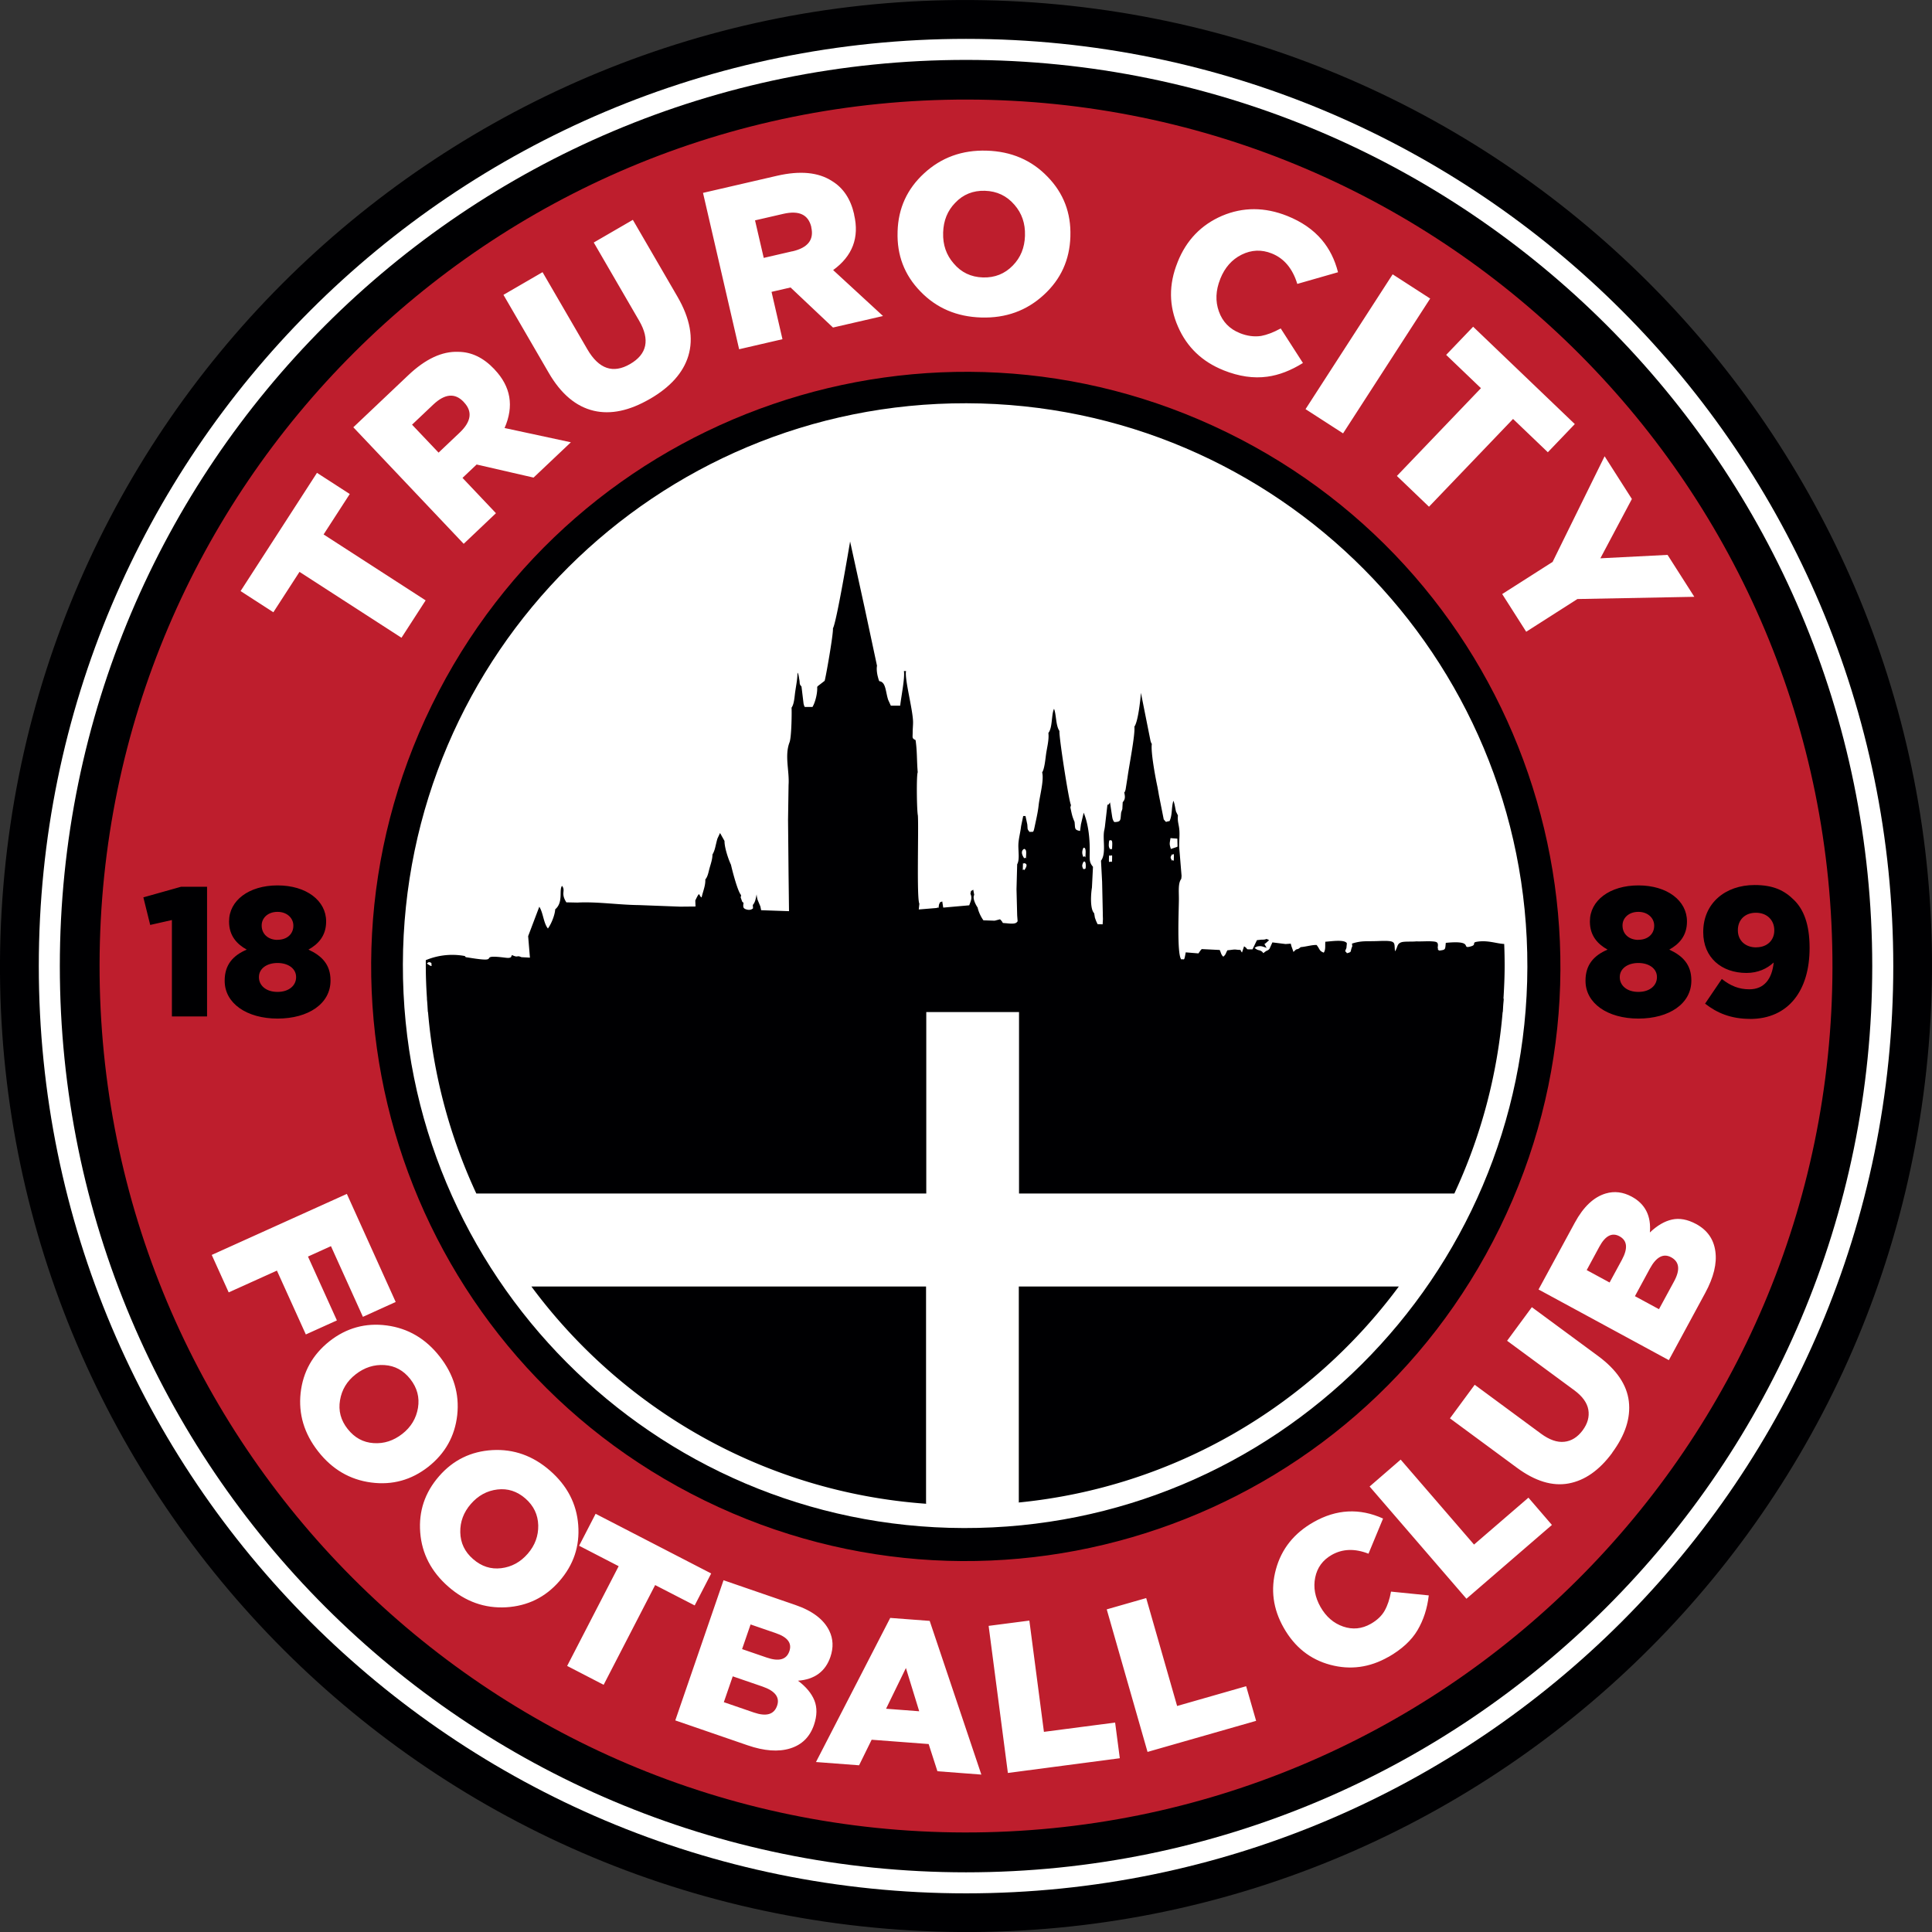 <svg xmlns="http://www.w3.org/2000/svg" fill="none" viewBox="0.99 0.98 259.95 259.95"><rect x="0.99" y="0.98" width="259.95" height="259.95" fill="#333333" stroke="none"/><path fill="#000002" d="M260.492 141.677c5.919-71.536-47.274-134.325-118.81-140.244S7.357 48.707 1.438 120.243s47.274 134.325 118.81 140.244 134.325-47.274 140.244-118.81"/><path fill="#fff" d="M130.97 255.73c68.903 0 124.76-55.857 124.76-124.76S199.873 6.21 130.97 6.21 6.21 62.067 6.21 130.97s55.857 124.76 124.76 124.76"/><path fill="#000002" d="M130.97 252.9c67.34 0 121.93-54.59 121.93-121.93S198.31 9.04 130.97 9.04 9.04 63.63 9.04 130.97 63.63 252.9 130.97 252.9"/><path fill="#BE1E2D" d="M247.547 131.161c.112-64.386-51.991-116.671-116.377-116.784S14.5 66.368 14.387 130.754s51.991 116.671 116.376 116.783 116.671-51.991 116.784-116.376"/><path fill="#000002" d="M202.789 166.169c19.414-39.683 2.984-87.59-36.699-107.005S78.5 56.18 59.085 95.863s-2.984 87.59 36.699 107.004 87.59 2.985 107.005-36.698"/><path fill="#fff" d="M206.497 131.093c.102-41.791-33.685-75.753-75.465-75.855s-75.733 33.694-75.835 75.485 33.685 75.753 75.465 75.855 75.733-33.694 75.835-75.485"/><path fill="#fff" d="M130.84 203.51c40.09 0 72.59-32.509 72.59-72.61s-32.5-72.61-72.59-72.61-72.59 32.509-72.59 72.61 32.5 72.61 72.59 72.61"/><path fill="#000002" d="m125.59 203.31.26.02c-.09 0-.17-.02-.26-.03zM72.49 174.08c12.24 16.53 31.35 27.67 53.1 29.23v-29.23zM203.28 135.38c.09-1.48.16-2.97.16-4.48q0-1.47-.06-2.91c-1.02-.04-2.24-.55-3.71-.29-.67.11.01.39-.76.61-1.47.43.59-.86-3.39-.47-.09.91 0 .93-.86 1.04-.37-.21-.09.03-.23-.4.12-.74-.08-.79-.78-.84-.61-.04-1.43.03-2.1 0-.49.07-1.57-.02-2 .12-.63.21-.47.64-.86 1.22-.16-1.23.32-1.49-2.32-1.38-1.56.06-2.15-.08-3.47.34l.04.36c-.34.78.01.74-.72.94-.24-.4-.33-.06-.07-.71l.06-.63c-.3-.57-2.24-.24-2.9-.21-.04.6.06 1.07-.21 1.47-.65-.26-.47-.41-.96-1.03-.59-.03-1.39.22-2.15.29-.59.52-.37 0-.96.65l-.28-.78-.09-.34-.7.05-1.77-.22-.39.86c-.26.32-.29.11-.82.59l-.16-.19c-.46-.34-.5-.07-1.03-.53l.32-.17c.54-.12.67-.04 1.31.18-.13-.21-.19-.32-.3-.52.04-.02.1-.1.12-.07l.51-.45c-.6-.32-.15-.04-1.03-.07l-.61.07-.6 1.24c-1.16-.01-.41.03-1.13-.41l-.28.83c-.42-.5.17-.27-.8-.39-.32-.04-.68.06-1.16.09-.26.43-.17.53-.55.86-.31-.24-.32-.58-.49-.9l-2.42-.12-.17.19-.27.39-1.71-.14c-.24 1.31-.17.84-.6.95-.61-.68-.32-6.85-.32-8.12 0-1.08-.12-2.14.32-2.72l.04-.39-.32-3.89c-.03-.76.09-1.54.02-2.3-.06-.76-.27-1.1-.19-1.95l-.25-.51c-.04-.12-.1-.46-.13-.61-.06-.29-.11-.59-.23-.85-.29.91-.12 1.92-.52 2.73-.62.08-.35.26-.78-.23l-.65-3.27-.05-.3-.14-.78c-.27-1.24-.93-4.75-.76-5.81-.12-.19-.02.07-.18-.41l-1.29-6.46c-.07 1-.39 3.9-.88 4.55.13 1.03-.69 5.13-.92 6.81l-.26 1.65c-.13.42-.04.19-.18.4.12.58.15.9-.21 1.31l-.05.92-.16.46c-.12 1.01.05 1.27-.91 1.29-.18-.25 0 .14-.22-.38-.02-.04-.07-.29-.08-.35l-.29-1.92c-.26.47-.18.19-.35.36l-.34 2.95-.06.35c-.31 1.16.3 3.19-.46 4.19l.15 2.85.09 4.13v.3l.02.57-.04.71-.68-.02-.2-.43-.16-.44-.1-.6c-.58-.58-.44-2.63-.3-3.45l.14-2.8c-.48-.57-.46-.91-.44-1.9.04-1.75-.16-3.82-.81-5.38l-.37 1.57-.12.89c-.81-.16-.63-.34-.74-1.23-.34-.78-.36-1.03-.56-1.93l.08-.33c-.27-.42-1.66-9.37-1.55-9.96-.51-.74-.41-2.17-.73-2.99-.37.78-.19 2.54-.76 3.25.1.92-.16 1.83-.3 2.77-.1.67-.21 2.05-.54 2.54.28 1.01-.34 3.22-.47 4.4-.08.74-.21 1.36-.36 2.07-.41 1.88-.23 1.46-.86 1.54-.35-.42-.24-.36-.31-1.02l-.24-1.12h-.31l-.28 1.35c-.1.88-.35 1.73-.37 2.53-.02.88.19 1.99-.16 2.61l-.09 3.36.09 3.51.06.8c-.15.17-.18.4-1.36.28-1.02-.1-.35.08-1.01-.55l-.72.19-1.51-.05c-.28-.37-.65-1.08-.78-1.72-.17-.23-.75-1.23-.46-1.7l-.13-.7c-.38.26-.26.02-.38.55.28.57.04.98-.16 1.55l-3.5.31-.13-.83-.31.12-.13.31c-.11.79-.01.24-.3.45l-2.42.2.08-.78c-.38-.7-.08-10.05-.2-11.87-.15-.67-.21-5.45-.02-5.81-.14-1.61-.06-2.72-.29-4.33-.52-.25-.39-.31-.39-1.08 0-.46.06-.93.05-1.4-.04-1.69-1.17-5.81-.94-6.81h-.29c.15.95-.38 3.5-.5 4.66h-1.26l-.36-.79c-.29-.89-.31-1.92-.77-2.32-.46-.39-.36.18-.61-.76-.13-.49-.2-1.08-.12-1.5l-1.67-7.82-1.95-8.9c-.11.65-1.84 10.95-2.31 11.68.08.74-1.02 6.92-1.12 7.07l-.92.71-.08.11c.06.81-.26 2.08-.63 2.69h-1.04c-.11-.22-.03.02-.16-.43l-.28-2.31c-.33-.39-.19-.32-.29-.93-.03-.16-.07-.42-.1-.57-.09-.34-.05-.2-.15-.38 0 .85-.18 1.7-.3 2.54-.1.64-.13 1.68-.5 2.18.04.28.02 3.9-.27 4.66-.69 1.8 0 3.86-.13 5.72l-.07 4.7.07 7.4.06 4.9-3.75-.13-.1-.5-.38-.91c-.07-.27-.11-.47-.13-.73-.12.65-.21 1.11-.51 1.43l.03.45s-.31.37-.97.13c-.42-.15-.36-.39-.31-.86-.16-.18-.12.03-.29-.47-.14-.41-.09-.09-.04-.58-.47-.48-1.23-3.48-1.36-4.08-.35-.74-.88-2.3-.87-3.2l-.6-1.07-.35.75c-.07.22-.12.45-.18.69-.07.27-.12.55-.21.82s-.02.08-.15.39l-.13.25c0 .59-.21 1.2-.38 1.79-.13.44-.24 1.2-.58 1.55.03.87-.3 1.53-.5 2.43-.43-.22-.17-.97-.78.26-.02.04-.04.1-.07.14l.03.82-2.06.02-5.53-.21c-2.81-.03-5.65-.48-8.3-.34l-1.49-.03c-.81-1.28-.05-1.52-.58-2.22-.45.55.22 2.2-.92 3.16-.04.76-.52 1.96-.98 2.58-.6-.74-.63-2.12-1.16-2.93l-1.5 3.96.24 2.89-1.14-.06c-.72-.32-.36.14-1.28-.29l-.12.27c-.2.18-.57.11-1.08.05-3.57-.42-.05.75-4.35.07-.9-.14-.59-.06-.8-.26a9.23 9.23 0 0 0-5.04.48l-.2.08v.7c0 1.51.06 3 .16 4.48h-.01c.02.25.05.49.06.74.03.35.04.71.07 1.06h.02a72.3 72.3 0 0 0 6.5 24.42h60.54v-24.42h12.48v24.42h58.57a72.2 72.2 0 0 0 6.5-24.42h.02c.03-.35.04-.71.07-1.06.02-.25.05-.49.06-.74h-.01zm-144.62-4.94c.42.04.16 0 .41.17-.14.1.33.72-.65 0zm91.54-13.99c.02-.8 0-.1.2-.4.19.25.25-.42.22.54-.02.71-.03.14-.22.38-.17-.22-.22.39-.2-.52m8.49-.53c.19.2.27-.44.24.5-.02.79 0 .1-.24.37-.26-.47-.25-.42 0-.87m-.2-2.17.91.07.03 1.06s-.09.06-.12.07l-.78.26c-.22-.73-.17-.69-.05-1.46zm-8.1.26c.07.09.29-.15.25.7-.05 1.08 0 .23-.25.57-.09-.14-.24-.25-.21-.73.04-.75.13-.4.21-.53zm-3.63 1.05s.34-.19.3.68c-.06 1.21.07.17-.3.56-.19-.45-.22-.74 0-1.24m0 1.9s.32-.33.32.52c0 .58-.13.36-.32.45-.23-.44-.19-.54 0-.97m-7.95 1.11c-.22-.35-.22.49-.19-.58.02-.72.03-.14.19-.38.05.06.65.04 0 .95zm0-2.88c.08.11.29-.01.25.72-.05 1.08 0 .22-.25.57-.72-1.03-.01-1.28 0-1.29M138.07 203.15c-.1 0-.2.02-.3.03zM138.07 203.14c20.94-2.07 39.26-13.03 51.13-29.06h-51.13z"/><path fill="#fff" fill-rule="evenodd" d="m41.29 77.92-3.52 5.44-4.41-2.85L43.64 64.6l4.41 2.85-3.52 5.44 13.73 8.87-3.25 5.03-13.73-8.87zm7.24-19.45 14.85 15.68 4.34-4.12-4.5-4.75 1.9-1.8 7.66 1.76 5.02-4.75-8.92-1.92c1.29-2.95.84-5.57-1.34-7.87l-.04-.05c-1.46-1.54-3.07-2.32-4.85-2.33-2.18-.09-4.42.96-6.72 3.14l-7.41 7.02zm14.34.69L60 61.88l-3.57-3.76 2.84-2.69c1.57-1.49 2.94-1.61 4.11-.37l.04.05c1.17 1.24.98 2.59-.57 4.07zm25.55-4.5q-4.11 2.385-7.53 1.59c-2.39-.56-4.42-2.26-6.07-5.11l-6.09-10.49 5.26-3.05 6.03 10.38c1.54 2.65 3.46 3.31 5.75 1.98s2.7-3.28 1.21-5.84l-6.1-10.51 5.26-3.05 6.01 10.35c1.69 2.92 2.18 5.57 1.45 7.97-.69 2.25-2.41 4.18-5.17 5.78zm7.17-27.73 9.95-2.3c3.09-.71 5.55-.48 7.38.7 1.52.92 2.52 2.41 2.99 4.47v.06c.73 3.09-.22 5.57-2.82 7.46l6.71 6.18-6.73 1.55-5.71-5.39-2.56.59 1.47 6.37-5.83 1.35-4.86-21.04zm12.01 7.87c2.08-.48 2.93-1.55 2.55-3.22v-.06c-.4-1.66-1.64-2.25-3.75-1.77l-3.82.88 1.17 5.05 3.85-.89zm25.42 8.9c-3.31-.1-6.04-1.27-8.2-3.52-2.14-2.2-3.16-4.87-3.06-7.99v-.06c.09-3.13 1.28-5.73 3.57-7.83 2.31-2.13 5.11-3.15 8.42-3.05s6.04 1.27 8.2 3.52c2.14 2.2 3.16 4.87 3.06 7.99v.06c-.1 3.13-1.28 5.73-3.57 7.83-2.31 2.13-5.11 3.15-8.42 3.05m.22-5.39c1.6.05 2.95-.49 4.03-1.61 1.04-1.06 1.58-2.39 1.63-3.99v-.06c.05-1.6-.42-2.98-1.42-4.12-1.03-1.2-2.35-1.83-3.96-1.88-1.6-.05-2.94.49-4 1.61-1.04 1.06-1.58 2.39-1.63 3.99v.06c-.05 1.6.42 2.98 1.42 4.12 1.01 1.2 2.32 1.83 3.93 1.88m32.38 12.49c-2.88-1.15-4.93-3.11-6.13-5.87-1.23-2.79-1.26-5.67-.07-8.63l.02-.06c1.17-2.94 3.17-5.01 5.97-6.22 2.83-1.2 5.75-1.19 8.77.01 1.95.78 3.5 1.85 4.66 3.22 1.02 1.21 1.75 2.66 2.18 4.36l-5.48 1.57c-.63-2.07-1.78-3.44-3.44-4.1-1.38-.55-2.73-.49-4.06.17-1.3.65-2.25 1.73-2.85 3.22l-.02.06q-.915 2.295-.18 4.35c.49 1.39 1.43 2.36 2.82 2.92.97.39 1.93.52 2.87.38.76-.14 1.64-.47 2.63-1.01l2.99 4.65c-1.62 1.01-3.22 1.63-4.79 1.84-1.85.26-3.82-.03-5.9-.86zm22.75-12.91-11.72 18.14 5.05 3.26 11.72-18.14zm11.88 15.32-4.68-4.48 3.63-3.79 13.68 13.1-3.63 3.79-4.68-4.48-11.31 11.81-4.32-4.14zm9.68 23.35-6.82 4.35 3.23 5.07 6.89-4.4 15.73-.3-3.6-5.64-9.04.46 4.24-7.98-3.67-5.75-6.98 14.18z" clip-rule="evenodd"/><path fill="#000002" fill-rule="evenodd" d="M221.43 138.03c4.16 0 7.13-2.01 7.13-5.1v-.05c0-2.15-1.21-3.32-2.97-4.13 1.34-.74 2.38-1.88 2.38-3.76v-.05c0-2.77-2.65-4.83-6.53-4.83s-6.53 2.05-6.53 4.83v.05c0 1.88 1.04 3.02 2.38 3.76-1.86.79-2.97 2.05-2.97 4.16v.05c0 3.02 2.97 5.07 7.13 5.07zm0-10.59c-1.29 0-2.13-.82-2.13-1.91v-.05c0-.97.82-1.81 2.13-1.81s2.13.87 2.13 1.83v.05c0 1.09-.84 1.88-2.13 1.88zm0 7c-1.61 0-2.5-.92-2.5-1.96v-.05c0-1.11 1.04-1.88 2.5-1.88s2.5.77 2.5 1.88v.05c0 1.04-.89 1.96-2.5 1.96M236.45 138.08c5.2 0 8.02-3.86 8.02-9.53v-.05c0-3.19-.82-5.17-2.08-6.41-1.31-1.31-2.8-2.03-5.32-2.03-3.96 0-6.91 2.47-6.91 6.31v.05c0 3.39 2.45 5.47 5.82 5.47 1.53 0 2.77-.57 3.66-1.41-.22 2.23-1.29 3.61-3.27 3.61-1.39 0-2.52-.45-3.71-1.39l-2.25 3.32c1.58 1.24 3.46 2.05 6.04 2.05zm.84-9.63c-1.51 0-2.47-.97-2.47-2.28v-.05c0-1.34.92-2.33 2.43-2.33s2.47 1.01 2.47 2.35v.05c0 1.26-.92 2.25-2.43 2.25zM24.12 137.74h4.73v-17.45h-3.49l-5.08 1.43.92 3.71 2.92-.66zM38.33 138.03c4.16 0 7.13-2.01 7.13-5.1v-.05c0-2.15-1.21-3.32-2.97-4.13 1.34-.74 2.38-1.88 2.38-3.76v-.05c0-2.77-2.65-4.83-6.53-4.83s-6.53 2.05-6.53 4.83v.05c0 1.88 1.04 3.02 2.38 3.76-1.86.79-2.97 2.05-2.97 4.16v.05c0 3.02 2.97 5.07 7.13 5.07zm0-10.59c-1.29 0-2.13-.82-2.13-1.91v-.05c0-.97.82-1.81 2.13-1.81s2.13.87 2.13 1.83v.05c0 1.09-.84 1.88-2.13 1.88zm0 7c-1.61 0-2.5-.92-2.5-1.96v-.05c0-1.11 1.04-1.88 2.5-1.88s2.5.77 2.5 1.88v.05c0 1.04-.89 1.96-2.5 1.96" clip-rule="evenodd"/><path fill="#fff" fill-rule="evenodd" d="m29.48 169.83 18.18-8.21 6.57 14.54-4.41 2-4.3-9.51-3.09 1.4 3.89 8.59-4.18 1.89-3.89-8.59-6.49 2.93zM50.92 200.45c-2.86-.38-5.23-1.77-7.12-4.18s-2.67-5.03-2.36-7.88q.48-4.26 3.9-6.96c2.27-1.78 4.84-2.49 7.69-2.11 2.86.38 5.23 1.77 7.12 4.18s2.67 5.03 2.36 7.88q-.48 4.26-3.9 6.96c-2.27 1.78-4.84 2.49-7.69 2.11m-3.16-7.21c.93 1.18 2.09 1.82 3.49 1.91 1.4.1 2.69-.32 3.88-1.25 1.17-.92 1.86-2.08 2.1-3.49.23-1.41-.11-2.7-1.03-3.87s-2.07-1.8-3.48-1.89c-1.4-.09-2.69.32-3.88 1.25-1.17.91-1.87 2.08-2.1 3.48-.24 1.41.1 2.69 1.02 3.86M69.09 217.24c-2.88.16-5.47-.76-7.77-2.77s-3.57-4.44-3.79-7.3c-.22-2.85.62-5.37 2.54-7.57 1.9-2.18 4.29-3.34 7.16-3.51 2.88-.16 5.47.76 7.77 2.77s3.57 4.44 3.79 7.3c.22 2.85-.62 5.37-2.54 7.57-1.9 2.18-4.29 3.34-7.16 3.51m-4.45-6.49c1.13.99 2.39 1.4 3.79 1.23q2.1-.255 3.57-1.95c.97-1.12 1.44-2.39 1.41-3.82-.04-1.43-.61-2.63-1.73-3.61-1.12-.97-2.37-1.38-3.77-1.21q-2.1.255-3.57 1.95c-.97 1.12-1.45 2.39-1.42 3.81.03 1.43.6 2.63 1.72 3.6M77.3 225.13l6.93-13.42-5.32-2.75 2.22-4.3 15.55 8.03-2.22 4.3-5.32-2.74-6.93 13.42zM91.85 232.46l6.49-18.86 9.67 3.33c2.3.79 3.82 1.95 4.56 3.47.53 1.09.58 2.26.15 3.52-.67 1.96-2.13 3.03-4.36 3.2 1.09.82 1.82 1.7 2.21 2.66.38.96.36 2.05-.06 3.29-.56 1.62-1.62 2.67-3.2 3.16q-2.37.735-5.73-.42zm6.54-2.45 4.04 1.39c1.67.57 2.71.27 3.12-.92q.585-1.695-1.98-2.58l-3.99-1.37-1.2 3.48zm2.46-7.14 3.29 1.13c1.65.57 2.67.29 3.06-.85.37-1.08-.23-1.89-1.82-2.43l-3.4-1.17-1.14 3.31zM110.78 238.06l9.99-19.39 5.31.4 6.95 20.68-5.91-.45-1.18-3.66-7.67-.58-1.69 3.44zm9.43-7.17 4.46.34-1.79-5.82zM136.6 239.53l-2.59-19.79 5.48-.71 1.96 14.97 9.58-1.25.63 4.8zM155.39 236.7l-5.49-19.18 5.31-1.52 4.16 14.52 9.29-2.66 1.34 4.66zM187.79 223.92c-2.51 1.43-5.11 1.78-7.81 1.06s-4.79-2.38-6.26-4.97c-1.45-2.54-1.8-5.18-1.05-7.9.75-2.73 2.43-4.83 5.04-6.32 3.09-1.76 6.21-1.92 9.37-.49l-1.96 4.73c-1.84-.72-3.49-.67-4.96.17-1.2.69-1.94 1.7-2.21 3.03s-.03 2.65.71 3.96c.75 1.32 1.77 2.2 3.05 2.64s2.52.32 3.73-.37c.84-.48 1.46-1.07 1.85-1.76s.68-1.55.86-2.57l5.08.51c-.2 1.76-.71 3.32-1.52 4.69s-2.12 2.57-3.92 3.6zM198.3 216.09l-13.03-15.1 4.18-3.62 9.87 11.43 7.32-6.31 3.16 3.67zM217.92 196.45c-1.74 2.36-3.7 3.73-5.88 4.13s-4.5-.31-6.94-2.11l-9.02-6.65 3.33-4.52 8.92 6.58c1.13.83 2.18 1.2 3.14 1.09.96-.1 1.78-.62 2.46-1.53.68-.92.93-1.84.77-2.78-.16-.93-.79-1.81-1.89-2.62l-9.04-6.66 3.33-4.52 8.9 6.56c2.51 1.85 3.89 3.89 4.15 6.12s-.49 4.53-2.24 6.9zM225.54 183.99 208 174.48l4.88-8.99q1.74-3.21 4.17-3.93c1.16-.34 2.32-.2 3.49.43 1.82.99 2.63 2.6 2.44 4.82.98-.94 1.98-1.52 2.98-1.74q1.515-.33 3.24.6c1.5.81 2.37 2.04 2.59 3.68.23 1.64-.23 3.5-1.36 5.59l-4.9 9.05zm-1.34-6.85 2.04-3.76c.84-1.55.71-2.63-.39-3.23-1.05-.57-2.01-.06-2.87 1.52l-2.01 3.71 3.23 1.75zm-6.64-3.6 1.66-3.06c.83-1.54.72-2.59-.33-3.16-1-.54-1.9-.08-2.7 1.39l-1.71 3.16z" clip-rule="evenodd"/></svg>